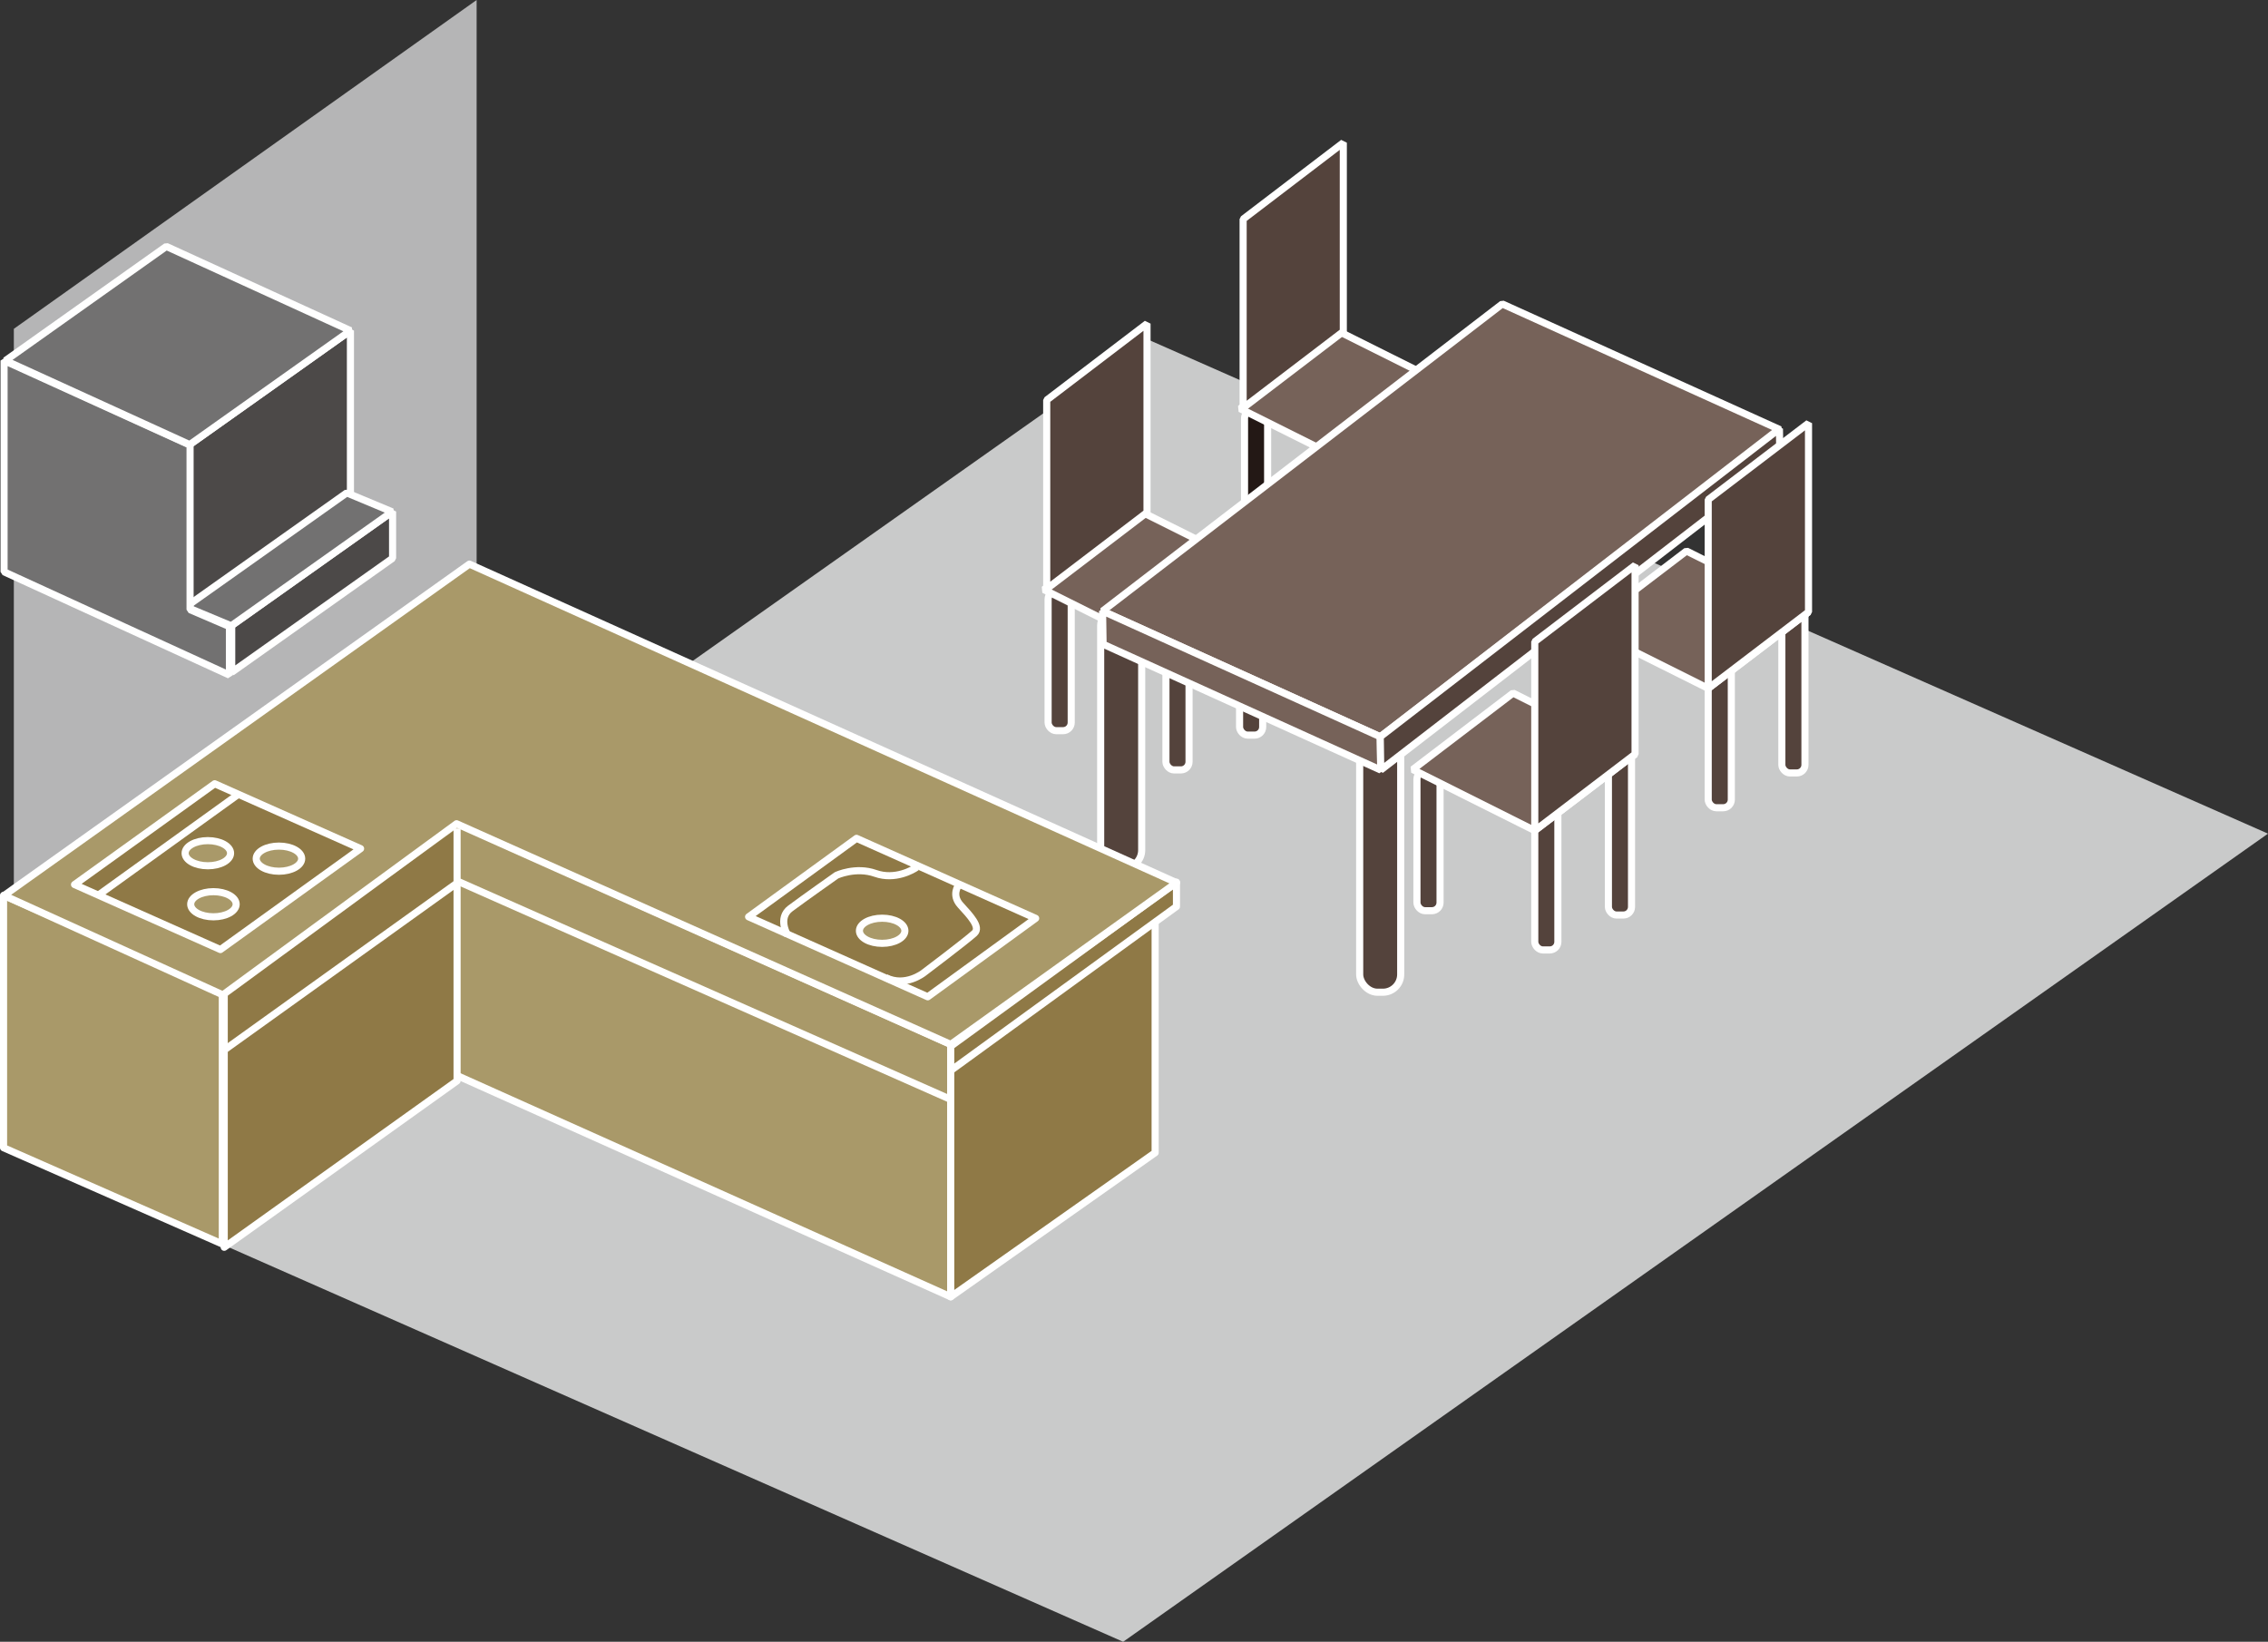 <?xml version="1.0" encoding="UTF-8"?>
<svg xmlns="http://www.w3.org/2000/svg" viewBox="0 0 178.63 129.31">
  <rect x="0" y="0" width="178.63" height="129.31" fill="#333333" stroke="none"/>
  <defs>
    <style>
      .cls-1 {
        fill: #766259;
      }

      .cls-1, .cls-2, .cls-3, .cls-4, .cls-5, .cls-6, .cls-7, .cls-8 {
        stroke: #fff;
        stroke-width: .56px;
      }

      .cls-1, .cls-2, .cls-4, .cls-6, .cls-7, .cls-8 {
        stroke-linejoin: bevel;
      }

      .cls-2 {
        fill: #4c4948;
      }

      .cls-9 {
        isolation: isolate;
      }

      .cls-3 {
        fill: #a99969;
      }

      .cls-3, .cls-5 {
        stroke-linejoin: round;
      }

      .cls-4, .cls-10 {
        fill: #231815;
      }

      .cls-5 {
        fill: #8f7946;
      }

      .cls-6 {
        fill: #727171;
      }

      .cls-10, .cls-11, .cls-12, .cls-13 {
        stroke-width: 0px;
      }

      .cls-7, .cls-11 {
        fill: #54433c;
      }

      .cls-12 {
        fill: #b5b5b6;
      }

      .cls-12, .cls-13 {
        mix-blend-mode: multiply;
      }

      .cls-13 {
        fill: #c9caca;
      }

      .cls-8 {
        fill: none;
      }
    </style>
  </defs>
  <g class="cls-9">
    <g id="Layer_2" data-name="Layer 2">
      <g id="_レイヤー_2" data-name="レイヤー 2">
        <g>
          <polygon class="cls-13" points="88.46 129.31 .25 90.4 90.41 26.74 178.63 65.66 88.46 129.31"/>
          <polyline class="cls-12" points="37.54 0 1.09 25.9 1.09 87.96 37.54 63.66"/>
          <g>
            <g>
              <rect class="cls-11" x="86.69" y="47.9" width="3.23" height="20.46" rx="1.4" ry="1.4"/>
              <rect class="cls-8" x="86.69" y="47.9" width="3.23" height="20.46" rx="1.4" ry="1.4"/>
            </g>
            <g>
              <g>
                <rect class="cls-11" x="91.83" y="46.7" width="1.82" height="13.94" rx=".64" ry=".64"/>
                <rect class="cls-8" x="91.83" y="46.7" width="1.82" height="13.94" rx=".64" ry=".64"/>
              </g>
              <g>
                <rect class="cls-11" x="82.55" y="46.55" width="1.82" height="11" rx=".64" ry=".64"/>
                <rect class="cls-8" x="82.55" y="46.55" width="1.82" height="11" rx=".64" ry=".64"/>
              </g>
              <g>
                <rect class="cls-11" x="97.63" y="45.3" width="1.82" height="12.6" rx=".64" ry=".64"/>
                <rect class="cls-8" x="97.63" y="45.3" width="1.82" height="12.6" rx=".64" ry=".64"/>
              </g>
              <polygon class="cls-1" points="99.73 45.22 91.83 51.24 82.22 46.44 90.12 40.42 99.73 45.22"/>
              <polygon class="cls-7" points="90.34 40.36 82.44 46.38 82.44 31.51 90.34 25.49 90.34 40.36"/>
            </g>
            <g>
              <g>
                <rect class="cls-10" x="107.29" y="32.45" width="1.82" height="13.94" rx=".64" ry=".64"/>
                <rect class="cls-8" x="107.29" y="32.45" width="1.82" height="13.94" rx=".64" ry=".64"/>
              </g>
              <g>
                <rect class="cls-10" x="98.02" y="32.31" width="1.82" height="11" rx=".64" ry=".64"/>
                <rect class="cls-8" x="98.02" y="32.31" width="1.82" height="11" rx=".64" ry=".64"/>
              </g>
              <g>
                <rect class="cls-10" x="113.09" y="31.05" width="1.82" height="12.6" rx=".64" ry=".64"/>
                <rect class="cls-8" x="113.09" y="31.05" width="1.82" height="12.6" rx=".64" ry=".64"/>
              </g>
              <polygon class="cls-1" points="115.19 30.97 107.29 36.99 97.68 32.19 105.58 26.17 115.19 30.97"/>
              <polygon class="cls-7" points="105.8 26.11 97.91 32.13 97.91 17.26 105.8 11.24 105.8 26.11"/>
            </g>
            <g>
              <rect class="cls-11" x="107.09" y="57.69" width="3.23" height="20.46" rx="1.4" ry="1.4"/>
              <rect class="cls-8" x="107.09" y="57.69" width="3.23" height="20.46" rx="1.4" ry="1.4"/>
            </g>
            <g>
              <polygon class="cls-1" points="108.71 58.03 86.84 48.13 118.32 23.94 140.19 33.84 108.71 58.03"/>
              <polygon class="cls-1" points="108.71 58.03 86.84 48.13 86.88 50.74 108.75 60.65 108.71 58.03"/>
              <polygon class="cls-7" points="108.71 58.03 140.15 33.77 140.19 36.39 108.75 60.65 108.71 58.03"/>
            </g>
            <g>
              <g>
                <rect class="cls-11" x="134.54" y="43.9" width="1.82" height="19.72" rx=".64" ry=".64"/>
                <rect class="cls-8" x="134.54" y="43.9" width="1.82" height="19.72" rx=".64" ry=".64"/>
              </g>
              <g>
                <rect class="cls-10" x="125.26" y="49.54" width="1.82" height="11" rx=".64" ry=".64"/>
                <rect class="cls-8" x="125.26" y="49.54" width="1.82" height="11" rx=".64" ry=".64"/>
              </g>
              <g>
                <rect class="cls-11" x="140.34" y="41.16" width="1.82" height="19.72" rx=".64" ry=".64"/>
                <rect class="cls-8" x="140.34" y="41.16" width="1.82" height="19.72" rx=".64" ry=".64"/>
              </g>
              <polygon class="cls-1" points="142.44 48.2 134.54 54.22 124.93 49.42 132.83 43.4 142.44 48.2"/>
              <polygon class="cls-7" points="142.44 48.2 134.54 54.22 134.54 39.35 142.44 33.33 142.44 48.2"/>
            </g>
            <g>
              <g>
                <rect class="cls-11" x="120.88" y="55.1" width="1.82" height="19.72" rx=".64" ry=".64"/>
                <rect class="cls-8" x="120.88" y="55.1" width="1.82" height="19.72" rx=".64" ry=".64"/>
              </g>
              <g>
                <rect class="cls-11" x="111.6" y="60.73" width="1.82" height="11" rx=".64" ry=".64"/>
                <rect class="cls-8" x="111.6" y="60.73" width="1.82" height="11" rx=".64" ry=".64"/>
              </g>
              <g>
                <rect class="cls-11" x="126.68" y="52.35" width="1.82" height="19.72" rx=".64" ry=".64"/>
                <rect class="cls-8" x="126.68" y="52.35" width="1.82" height="19.72" rx=".64" ry=".64"/>
              </g>
              <polygon class="cls-1" points="128.78 59.4 120.88 65.42 111.27 60.61 119.17 54.59 128.78 59.4"/>
              <polygon class="cls-7" points="128.78 59.4 120.88 65.42 120.88 50.54 128.78 44.52 128.78 59.4"/>
            </g>
          </g>
          <polygon class="cls-3" points="74.88 102.14 19.1 77.14 19.1 57.26 74.88 82.26 74.88 102.14"/>
          <polygon class="cls-5" points="74.88 102.14 90.98 90.79 90.98 70.91 74.88 82.26 74.88 102.14"/>
          <polygon class="cls-3" points="17.51 97.98 .28 90.4 .28 70.52 17.51 78.1 17.51 97.98"/>
          <line class="cls-4" x1="36.14" y1="69.45" x2="74.73" y2="86.53"/>
          <polyline class="cls-5" points="17.66 78.36 17.66 98.24 36 85.13 36 65.25"/>
          <polygon class="cls-5" points="74.88 82.41 74.88 84.32 92.66 71.4 92.66 69.48 74.88 82.41"/>
          <polygon class="cls-3" points="36.97 44.43 .32 70.53 17.55 78.36 35.96 64.88 74.88 82.26 92.66 69.52 36.97 44.43"/>
          <g>
            <polygon class="cls-5" points="73.07 78.51 58.96 72.21 67.46 66.03 81.57 72.33 73.07 78.51"/>
            <ellipse class="cls-3" cx="69.48" cy="73.31" rx="1.79" ry=".99"/>
            <path class="cls-8" d="M62.03,73.65s-.81-1.33.22-2.1c1.03-.77,3.64-2.61,3.64-2.61,0,0,1.51-.7,3.06-.15,1.55.55,2.98-.29,3.24-.48"/>
            <path class="cls-8" d="M75.5,69.71s-.59.77.15,1.58c.74.81,1.62,1.73,1.1,2.21-.63.58-4.01,3.13-4.01,3.13,0,0-1.44,1.14-2.98.37"/>
          </g>
          <polygon class="cls-5" points="17.36 74.79 5.87 69.67 16.91 61.73 28.4 66.84 17.36 74.79"/>
          <ellipse class="cls-3" cx="16.37" cy="67.2" rx="1.79" ry=".99"/>
          <ellipse class="cls-3" cx="16.81" cy="71.22" rx="1.79" ry=".99"/>
          <ellipse class="cls-3" cx="21.97" cy="67.63" rx="1.79" ry=".99"/>
          <line class="cls-4" x1="7.75" y1="70.5" x2="18.79" y2="62.55"/>
          <line class="cls-4" x1="36.14" y1="69.45" x2="17.55" y2="82.78"/>
          <g>
            <polygon class="cls-2" points="14.94 51.7 27.6 42.72 27.6 26.04 14.94 35.02 14.94 51.7"/>
            <polygon class="cls-2" points="18.25 52.95 30.92 43.97 30.92 40.29 18.25 49.27 18.25 52.95"/>
            <polygon class="cls-6" points="14.64 47.8 27.31 38.82 30.88 40.31 18.21 49.29 14.64 47.8"/>
            <polygon class="cls-6" points=".32 28.4 .32 45.04 18.07 53.17 18.07 49.35 14.97 48.02 14.97 35.06 .32 28.4"/>
            <polygon class="cls-6" points=".43 28.4 13.1 19.41 27.6 26.04 14.94 35.02 .43 28.4"/>
          </g>
        </g>
      </g>
    </g>
  </g>
</svg>